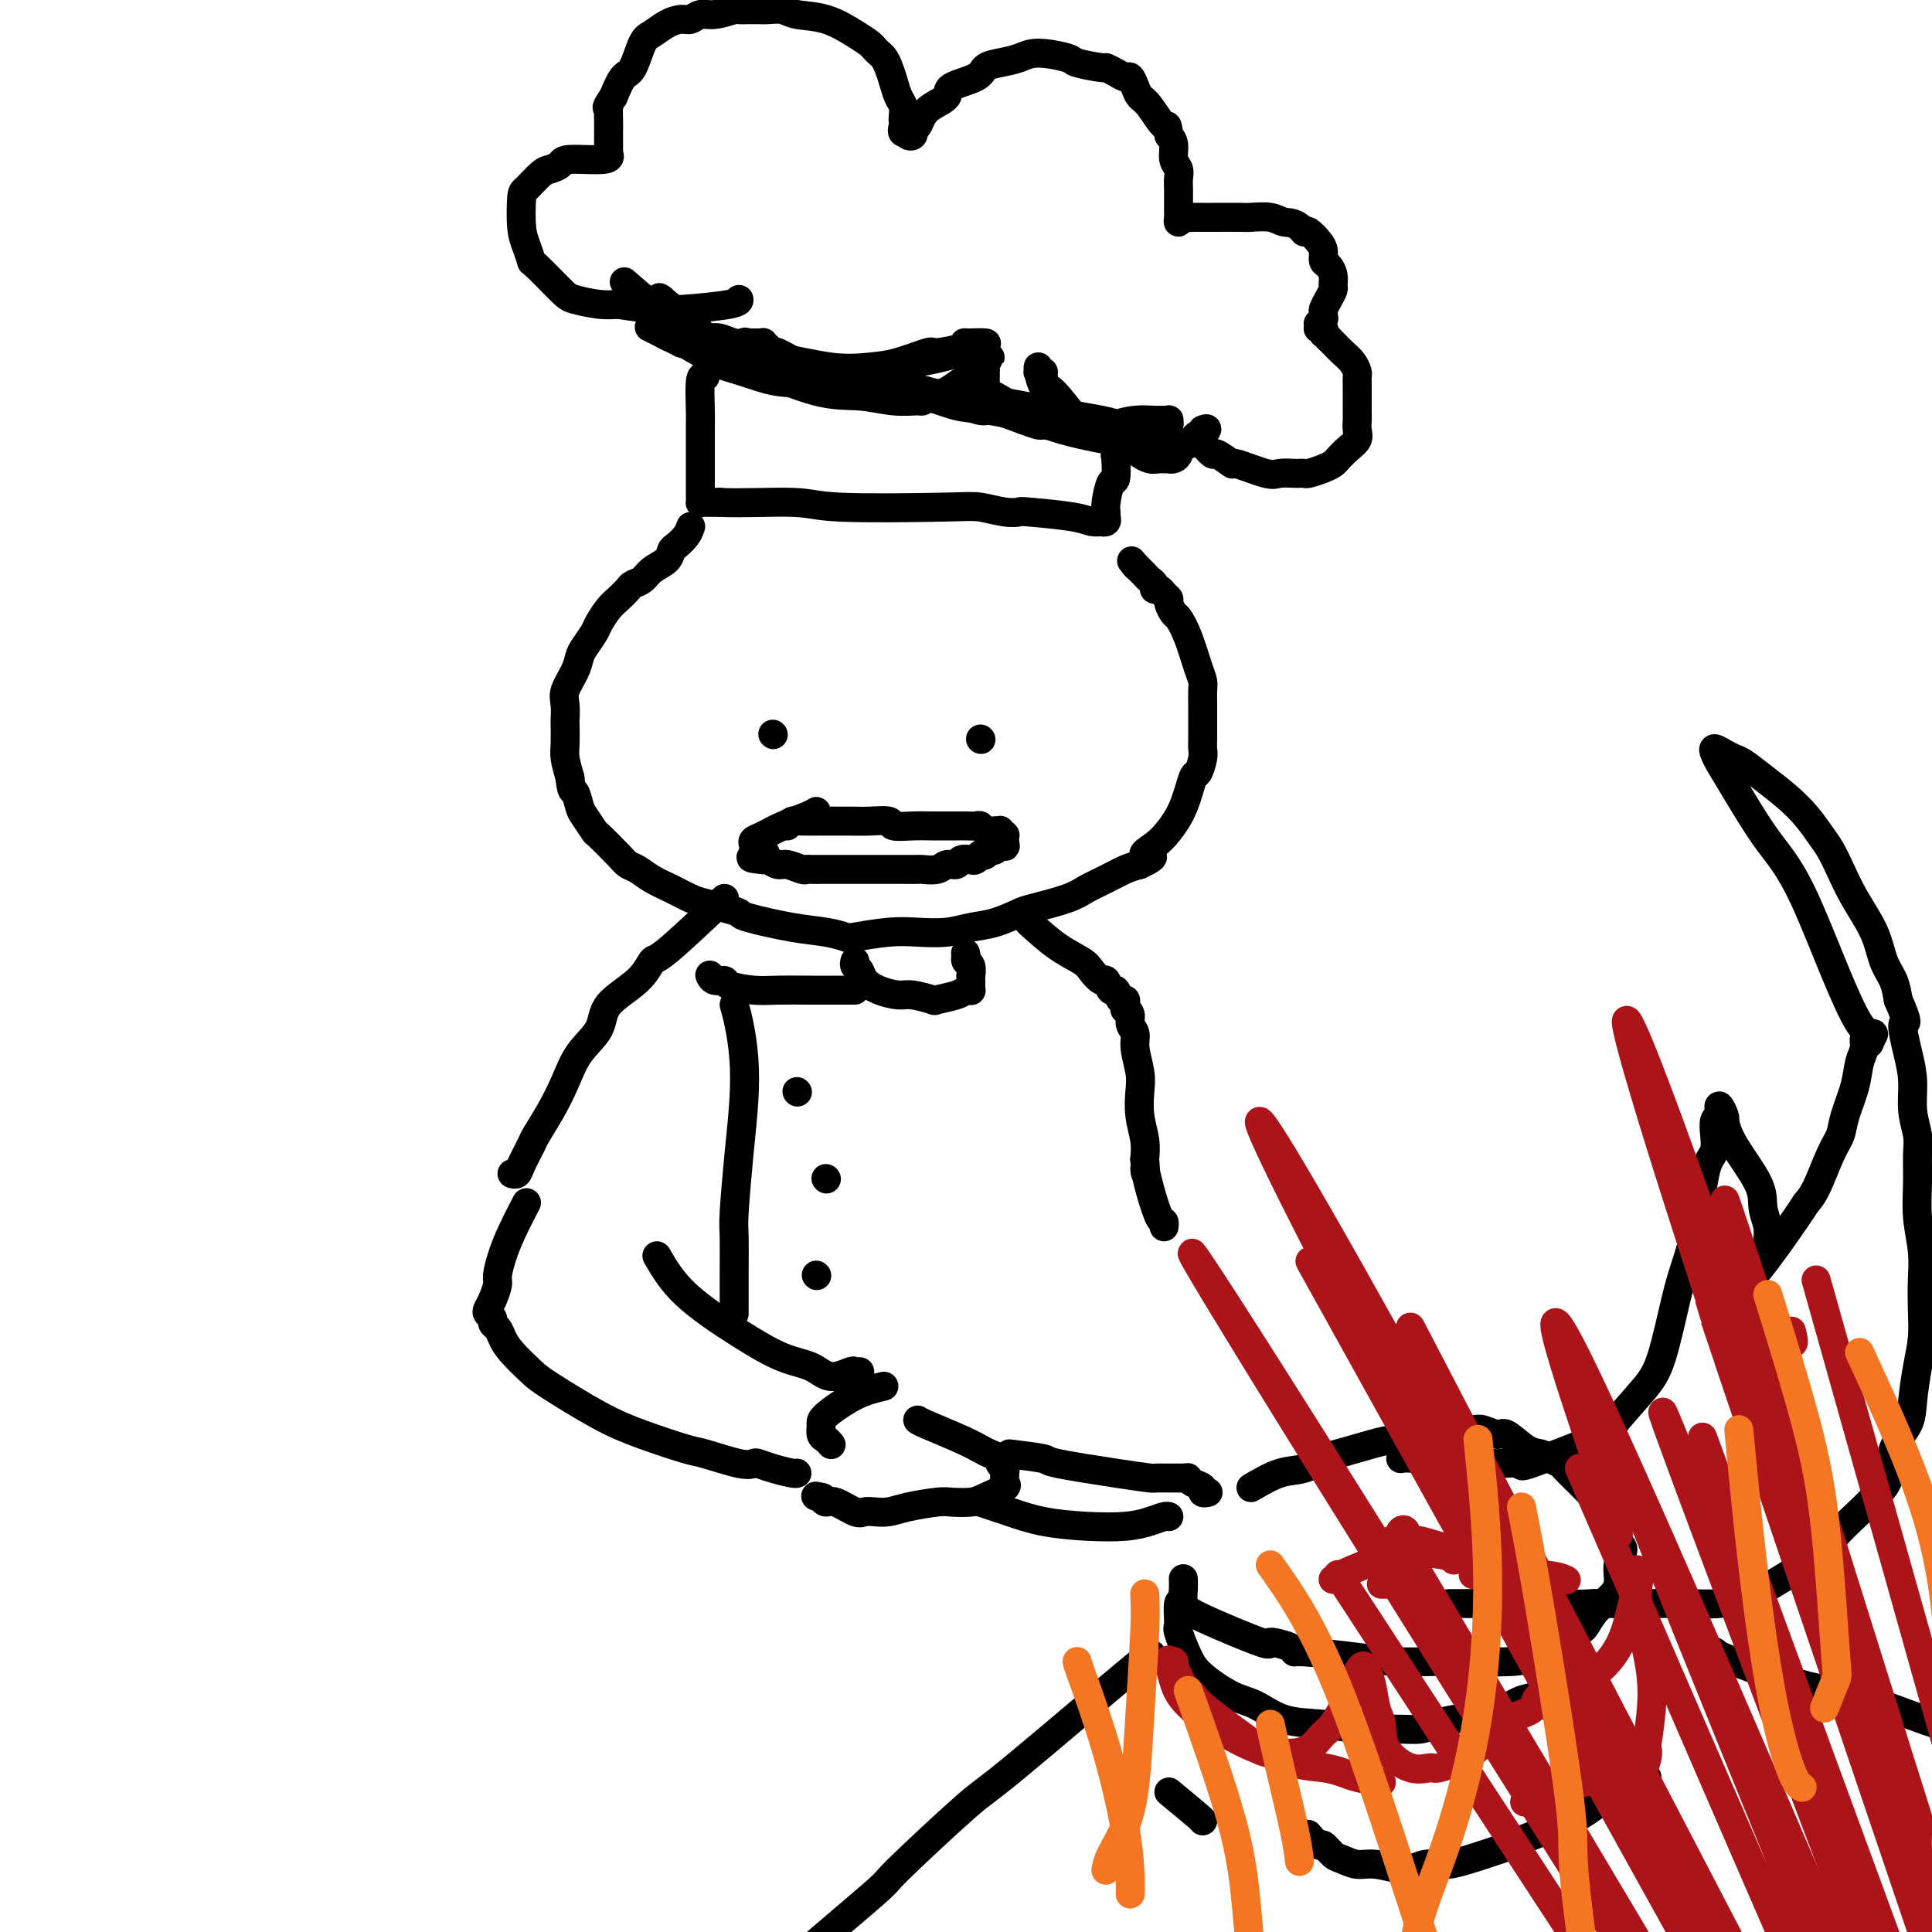 <svg viewBox='0 0 400 400' version='1.1' xmlns='http://www.w3.org/2000/svg' xmlns:xlink='http://www.w3.org/1999/xlink'><g fill='none' stroke='rgb(0,0,0)' stroke-width='6' stroke-linecap='round' stroke-linejoin='round'><path d='M-9,12c0.000,0.000 0.100,0.100 0.1,0.1'/><path d='M146,78c-0.423,-0.187 -0.845,-0.374 -1,1c-0.155,1.374 -0.041,4.309 0,6c0.041,1.691 0.011,2.139 0,3c-0.011,0.861 -0.003,2.136 0,3c0.003,0.864 0.001,1.317 0,2c-0.001,0.683 -0.000,1.597 0,2c0.000,0.403 0.000,0.294 0,1c-0.000,0.706 -0.000,2.227 0,3c0.000,0.773 0.000,0.800 0,1c-0.000,0.200 -0.000,0.574 0,1c0.000,0.426 0.000,0.902 0,1c-0.000,0.098 -0.000,-0.184 0,0c0.000,0.184 0.002,0.834 0,1c-0.002,0.166 -0.006,-0.152 0,0c0.006,0.152 0.022,0.773 0,1c-0.022,0.227 -0.083,0.061 0,0c0.083,-0.061 0.309,-0.017 1,0c0.691,0.017 1.845,0.009 3,0'/><path d='M149,104c3.721,0.250 11.023,-0.125 15,0c3.977,0.125 4.628,0.752 10,1c5.372,0.248 15.463,0.118 21,0c5.537,-0.118 6.519,-0.225 8,0c1.481,0.225 3.460,0.782 5,1c1.540,0.218 2.641,0.097 3,0c0.359,-0.097 -0.024,-0.170 2,0c2.024,0.170 6.455,0.582 9,1c2.545,0.418 3.204,0.840 4,1c0.796,0.160 1.730,0.057 2,0c0.270,-0.057 -0.124,-0.067 0,0c0.124,0.067 0.765,0.211 1,0c0.235,-0.211 0.062,-0.778 0,-1c-0.062,-0.222 -0.014,-0.099 0,0c0.014,0.099 -0.007,0.174 0,0c0.007,-0.174 0.041,-0.597 0,-1c-0.041,-0.403 -0.155,-0.785 0,-2c0.155,-1.215 0.581,-3.261 1,-4c0.419,-0.739 0.830,-0.169 1,-1c0.170,-0.831 0.098,-3.064 0,-4c-0.098,-0.936 -0.222,-0.577 0,-1c0.222,-0.423 0.792,-1.629 1,-2c0.208,-0.371 0.056,0.092 0,0c-0.056,-0.092 -0.016,-0.741 0,-1c0.016,-0.259 0.008,-0.130 0,0'/><path d='M232,91c0.463,-2.874 0.121,-1.558 0,-1c-0.121,0.558 -0.021,0.357 0,0c0.021,-0.357 -0.037,-0.872 0,-1c0.037,-0.128 0.170,0.131 0,0c-0.170,-0.131 -0.644,-0.651 -1,-1c-0.356,-0.349 -0.596,-0.526 -3,-1c-2.404,-0.474 -6.972,-1.245 -11,-2c-4.028,-0.755 -7.515,-1.493 -11,-2c-3.485,-0.507 -6.967,-0.783 -9,-1c-2.033,-0.217 -2.617,-0.376 -5,-1c-2.383,-0.624 -6.565,-1.712 -9,-2c-2.435,-0.288 -3.121,0.225 -5,0c-1.879,-0.225 -4.950,-1.189 -8,-2c-3.050,-0.811 -6.080,-1.470 -8,-2c-1.920,-0.530 -2.730,-0.932 -3,-1c-0.270,-0.068 -0.001,0.200 -1,0c-0.999,-0.200 -3.265,-0.866 -4,-1c-0.735,-0.134 0.061,0.263 -2,0c-2.061,-0.263 -6.981,-1.187 -10,-2c-3.019,-0.813 -4.139,-1.517 -5,-2c-0.861,-0.483 -1.463,-0.745 -2,-1c-0.537,-0.255 -1.011,-0.501 0,0c1.011,0.501 3.505,1.751 6,3'/><path d='M141,71c2.270,0.821 5.945,1.872 10,3c4.055,1.128 8.491,2.332 11,3c2.509,0.668 3.092,0.800 5,1c1.908,0.200 5.140,0.469 8,1c2.860,0.531 5.346,1.326 9,2c3.654,0.674 8.475,1.228 12,2c3.525,0.772 5.755,1.762 7,2c1.245,0.238 1.504,-0.276 3,0c1.496,0.276 4.229,1.342 6,2c1.771,0.658 2.580,0.908 3,1c0.420,0.092 0.452,0.024 1,0c0.548,-0.024 1.612,-0.006 2,0c0.388,0.006 0.101,-0.000 0,0c-0.101,0.000 -0.017,0.007 0,0c0.017,-0.007 -0.033,-0.028 0,0c0.033,0.028 0.149,0.105 0,0c-0.149,-0.105 -0.564,-0.392 -3,-1c-2.436,-0.608 -6.893,-1.539 -10,-2c-3.107,-0.461 -4.864,-0.454 -7,-1c-2.136,-0.546 -4.652,-1.647 -7,-2c-2.348,-0.353 -4.528,0.042 -6,0c-1.472,-0.042 -2.236,-0.521 -3,-1'/><path d='M182,81c-5.979,-1.249 -2.925,-0.871 -2,-1c0.925,-0.129 -0.277,-0.767 -1,-1c-0.723,-0.233 -0.967,-0.063 -1,0c-0.033,0.063 0.146,0.018 0,0c-0.146,-0.018 -0.616,-0.009 -1,0c-0.384,0.009 -0.680,0.016 -1,0c-0.320,-0.016 -0.663,-0.057 -1,0c-0.337,0.057 -0.668,0.213 -1,0c-0.332,-0.213 -0.666,-0.793 -1,-1c-0.334,-0.207 -0.668,-0.041 -1,0c-0.332,0.041 -0.662,-0.041 -1,0c-0.338,0.041 -0.683,0.207 -1,0c-0.317,-0.207 -0.606,-0.788 -1,-1c-0.394,-0.212 -0.894,-0.057 -1,0c-0.106,0.057 0.183,0.015 0,0c-0.183,-0.015 -0.838,-0.003 -1,0c-0.162,0.003 0.168,-0.003 0,0c-0.168,0.003 -0.834,0.016 -1,0c-0.166,-0.016 0.166,-0.060 0,0c-0.166,0.060 -0.831,0.223 -1,0c-0.169,-0.223 0.159,-0.833 0,-1c-0.159,-0.167 -0.806,0.110 -1,0c-0.194,-0.110 0.063,-0.607 0,-1c-0.063,-0.393 -0.447,-0.684 -1,-1c-0.553,-0.316 -1.277,-0.658 -2,-1'/><path d='M161,73c-3.410,-1.178 -1.436,-0.123 -1,0c0.436,0.123 -0.668,-0.685 -1,-1c-0.332,-0.315 0.107,-0.137 0,0c-0.107,0.137 -0.760,0.233 -1,0c-0.240,-0.233 -0.068,-0.794 0,-1c0.068,-0.206 0.033,-0.055 0,0c-0.033,0.055 -0.064,0.015 0,0c0.064,-0.015 0.224,-0.004 0,0c-0.224,0.004 -0.831,0.001 -1,0c-0.169,-0.001 0.099,-0.000 0,0c-0.099,0.000 -0.565,0.000 -1,0c-0.435,-0.000 -0.839,-0.000 -1,0c-0.161,0.000 -0.081,0.000 0,0'/><path d='M155,71c-1.074,-0.326 -0.760,-0.139 -1,0c-0.240,0.139 -1.034,0.232 -2,0c-0.966,-0.232 -2.103,-0.789 -3,-1c-0.897,-0.211 -1.555,-0.076 -2,0c-0.445,0.076 -0.676,0.094 -1,0c-0.324,-0.094 -0.741,-0.302 -2,-1c-1.259,-0.698 -3.358,-1.888 -5,-3c-1.642,-1.112 -2.825,-2.146 -4,-3c-1.175,-0.854 -2.342,-1.528 -3,-2c-0.658,-0.472 -0.805,-0.743 -1,-1c-0.195,-0.257 -0.436,-0.500 -1,-1c-0.564,-0.500 -1.452,-1.256 0,0c1.452,1.256 5.243,4.525 7,6c1.757,1.475 1.479,1.157 2,2c0.521,0.843 1.842,2.846 3,4c1.158,1.154 2.155,1.458 3,2c0.845,0.542 1.538,1.320 3,2c1.462,0.680 3.691,1.261 6,2c2.309,0.739 4.696,1.635 7,2c2.304,0.365 4.525,0.200 7,0c2.475,-0.200 5.205,-0.435 8,-1c2.795,-0.565 5.656,-1.462 8,-2c2.344,-0.538 4.172,-0.719 6,-1c1.828,-0.281 3.655,-0.663 5,-1c1.345,-0.337 2.208,-0.629 3,-1c0.792,-0.371 1.512,-0.820 2,-1c0.488,-0.180 0.744,-0.090 1,0'/><path d='M201,72c6.253,-1.298 1.887,-1.043 0,-1c-1.887,0.043 -1.294,-0.125 -1,0c0.294,0.125 0.290,0.545 -1,1c-1.290,0.455 -3.865,0.947 -5,1c-1.135,0.053 -0.829,-0.333 -2,0c-1.171,0.333 -3.819,1.384 -6,2c-2.181,0.616 -3.893,0.798 -6,1c-2.107,0.202 -4.607,0.425 -8,0c-3.393,-0.425 -7.680,-1.496 -11,-2c-3.320,-0.504 -5.673,-0.439 -8,-1c-2.327,-0.561 -4.628,-1.747 -7,-3c-2.372,-1.253 -4.817,-2.573 -6,-3c-1.183,-0.427 -1.105,0.041 -1,0c0.105,-0.041 0.239,-0.589 0,-1c-0.239,-0.411 -0.849,-0.685 -1,-1c-0.151,-0.315 0.157,-0.672 0,-1c-0.157,-0.328 -0.779,-0.628 -1,-1c-0.221,-0.372 -0.041,-0.817 0,-1c0.041,-0.183 -0.056,-0.103 0,0c0.056,0.103 0.263,0.229 0,0c-0.263,-0.229 -0.998,-0.814 0,0c0.998,0.814 3.730,3.027 6,5c2.270,1.973 4.077,3.707 6,5c1.923,1.293 3.961,2.147 6,3'/><path d='M155,75c2.918,2.233 1.213,1.316 3,2c1.787,0.684 7.066,2.969 11,4c3.934,1.031 6.523,0.809 9,1c2.477,0.191 4.840,0.795 7,1c2.160,0.205 4.116,0.010 5,0c0.884,-0.010 0.698,0.166 1,0c0.302,-0.166 1.094,-0.675 2,-1c0.906,-0.325 1.926,-0.468 3,-1c1.074,-0.532 2.201,-1.453 3,-2c0.799,-0.547 1.271,-0.720 2,-1c0.729,-0.280 1.717,-0.668 2,-1c0.283,-0.332 -0.138,-0.608 0,-1c0.138,-0.392 0.836,-0.901 1,-1c0.164,-0.099 -0.205,0.212 0,0c0.205,-0.212 0.983,-0.947 1,-1c0.017,-0.053 -0.728,0.577 -1,1c-0.272,0.423 -0.073,0.638 0,1c0.073,0.362 0.020,0.870 0,1c-0.020,0.130 -0.005,-0.120 0,0c0.005,0.120 0.001,0.609 0,1c-0.001,0.391 -0.000,0.683 0,1c0.000,0.317 0.000,0.658 0,1'/><path d='M204,80c0.068,1.240 0.736,1.341 2,2c1.264,0.659 3.122,1.875 5,3c1.878,1.125 3.775,2.158 6,3c2.225,0.842 4.779,1.494 7,2c2.221,0.506 4.111,0.868 5,1c0.889,0.132 0.777,0.036 2,0c1.223,-0.036 3.781,-0.012 5,0c1.219,0.012 1.100,0.013 1,0c-0.100,-0.013 -0.181,-0.041 0,0c0.181,0.041 0.623,0.151 1,0c0.377,-0.151 0.688,-0.563 1,-1c0.312,-0.437 0.623,-0.901 1,-1c0.377,-0.099 0.819,0.166 1,0c0.181,-0.166 0.102,-0.762 0,-1c-0.102,-0.238 -0.226,-0.116 0,0c0.226,0.116 0.802,0.228 1,0c0.198,-0.228 0.017,-0.794 0,-1c-0.017,-0.206 0.128,-0.053 0,0c-0.128,0.053 -0.531,0.004 -1,0c-0.469,-0.004 -1.004,0.037 -2,0c-0.996,-0.037 -2.452,-0.154 -4,0c-1.548,0.154 -3.188,0.577 -4,1c-0.812,0.423 -0.798,0.845 -1,1c-0.202,0.155 -0.621,0.041 -1,0c-0.379,-0.041 -0.717,-0.011 -1,0c-0.283,0.011 -0.509,0.003 -1,0c-0.491,-0.003 -1.245,-0.002 -2,0'/><path d='M225,89c-2.853,-0.225 -1.984,-1.286 -2,-2c-0.016,-0.714 -0.917,-1.081 -2,-2c-1.083,-0.919 -2.346,-2.390 -3,-3c-0.654,-0.610 -0.697,-0.359 -1,-1c-0.303,-0.641 -0.866,-2.176 -1,-3c-0.134,-0.824 0.159,-0.938 0,-1c-0.159,-0.062 -0.772,-0.071 -1,0c-0.228,0.071 -0.072,0.224 0,0c0.072,-0.224 0.060,-0.824 0,-1c-0.060,-0.176 -0.169,0.073 0,1c0.169,0.927 0.616,2.532 1,3c0.384,0.468 0.704,-0.201 2,1c1.296,1.201 3.569,4.273 5,6c1.431,1.727 2.021,2.109 4,3c1.979,0.891 5.347,2.291 7,3c1.653,0.709 1.591,0.726 2,1c0.409,0.274 1.289,0.806 2,1c0.711,0.194 1.252,0.049 2,0c0.748,-0.049 1.701,-0.002 2,0c0.299,0.002 -0.057,-0.041 0,0c0.057,0.041 0.526,0.166 1,0c0.474,-0.166 0.953,-0.623 1,-1c0.047,-0.377 -0.337,-0.674 0,-1c0.337,-0.326 1.397,-0.679 2,-1c0.603,-0.321 0.750,-0.608 1,-1c0.250,-0.392 0.603,-0.889 1,-1c0.397,-0.111 0.838,0.162 1,0c0.162,-0.162 0.046,-0.761 0,-1c-0.046,-0.239 -0.023,-0.120 0,0'/><path d='M249,89c1.704,-0.744 0.464,0.397 0,1c-0.464,0.603 -0.152,0.667 0,1c0.152,0.333 0.143,0.934 0,1c-0.143,0.066 -0.422,-0.405 0,0c0.422,0.405 1.545,1.685 2,2c0.455,0.315 0.242,-0.336 1,0c0.758,0.336 2.487,1.659 3,2c0.513,0.341 -0.189,-0.301 1,0c1.189,0.301 4.269,1.545 6,2c1.731,0.455 2.111,0.123 3,0c0.889,-0.123 2.286,-0.036 3,0c0.714,0.036 0.744,0.020 1,0c0.256,-0.020 0.736,-0.046 1,0c0.264,0.046 0.311,0.164 1,0c0.689,-0.164 2.020,-0.610 3,-1c0.980,-0.390 1.607,-0.723 2,-1c0.393,-0.277 0.550,-0.497 1,-1c0.450,-0.503 1.192,-1.290 2,-2c0.808,-0.710 1.680,-1.344 2,-2c0.320,-0.656 0.086,-1.334 0,-2c-0.086,-0.666 -0.023,-1.320 0,-2c0.023,-0.680 0.007,-1.386 0,-2c-0.007,-0.614 -0.004,-1.137 0,-2c0.004,-0.863 0.009,-2.065 0,-3c-0.009,-0.935 -0.034,-1.602 0,-2c0.034,-0.398 0.125,-0.527 0,-1c-0.125,-0.473 -0.467,-1.292 -1,-2c-0.533,-0.708 -1.259,-1.306 -2,-2c-0.741,-0.694 -1.497,-1.484 -2,-2c-0.503,-0.516 -0.751,-0.758 -1,-1'/><path d='M275,70c-1.156,-1.305 -1.046,-1.068 -1,-1c0.046,0.068 0.026,-0.035 0,0c-0.026,0.035 -0.060,0.207 0,0c0.060,-0.207 0.212,-0.791 0,-1c-0.212,-0.209 -0.790,-0.041 -1,0c-0.210,0.041 -0.052,-0.046 0,0c0.052,0.046 -0.000,0.223 0,0c0.000,-0.223 0.053,-0.848 0,-1c-0.053,-0.152 -0.211,0.167 0,0c0.211,-0.167 0.791,-0.821 1,-1c0.209,-0.179 0.046,0.117 0,0c-0.046,-0.117 0.026,-0.646 0,-1c-0.026,-0.354 -0.150,-0.531 0,-1c0.150,-0.469 0.573,-1.229 1,-2c0.427,-0.771 0.857,-1.554 1,-2c0.143,-0.446 0.000,-0.556 0,-1c-0.000,-0.444 0.141,-1.221 0,-2c-0.141,-0.779 -0.566,-1.561 -1,-2c-0.434,-0.439 -0.876,-0.535 -1,-1c-0.124,-0.465 0.070,-1.300 0,-2c-0.070,-0.700 -0.403,-1.265 -1,-2c-0.597,-0.735 -1.456,-1.638 -2,-2c-0.544,-0.362 -0.772,-0.181 -1,0'/><path d='M270,48c-1.715,-2.094 -3.002,-1.829 -4,-2c-0.998,-0.171 -1.705,-0.778 -3,-1c-1.295,-0.222 -3.177,-0.060 -4,0c-0.823,0.060 -0.588,0.016 -2,0c-1.412,-0.016 -4.472,-0.006 -6,0c-1.528,0.006 -1.523,0.006 -2,0c-0.477,-0.006 -1.434,-0.018 -2,0c-0.566,0.018 -0.740,0.068 -1,0c-0.260,-0.068 -0.606,-0.252 -1,0c-0.394,0.252 -0.838,0.940 -1,1c-0.162,0.060 -0.043,-0.510 0,-1c0.043,-0.490 0.012,-0.901 0,-1c-0.012,-0.099 -0.003,0.115 0,0c0.003,-0.115 0.001,-0.559 0,-1c-0.001,-0.441 -0.001,-0.881 0,-1c0.001,-0.119 0.001,0.081 0,0c-0.001,-0.081 -0.004,-0.443 0,-1c0.004,-0.557 0.016,-1.308 0,-2c-0.016,-0.692 -0.060,-1.326 0,-2c0.060,-0.674 0.222,-1.387 0,-2c-0.222,-0.613 -0.829,-1.127 -1,-2c-0.171,-0.873 0.094,-2.107 0,-3c-0.094,-0.893 -0.547,-1.447 -1,-2'/><path d='M242,28c-0.383,-3.021 -0.340,-1.574 -1,-2c-0.660,-0.426 -2.021,-2.726 -3,-4c-0.979,-1.274 -1.574,-1.521 -2,-2c-0.426,-0.479 -0.682,-1.190 -1,-2c-0.318,-0.810 -0.697,-1.719 -1,-2c-0.303,-0.281 -0.530,0.065 -1,0c-0.470,-0.065 -1.182,-0.542 -2,-1c-0.818,-0.458 -1.741,-0.898 -2,-1c-0.259,-0.102 0.147,0.133 -1,0c-1.147,-0.133 -3.847,-0.635 -5,-1c-1.153,-0.365 -0.761,-0.593 -2,-1c-1.239,-0.407 -4.110,-0.993 -6,-1c-1.890,-0.007 -2.798,0.564 -4,1c-1.202,0.436 -2.698,0.736 -4,1c-1.302,0.264 -2.411,0.494 -3,1c-0.589,0.506 -0.658,1.290 -2,2c-1.342,0.710 -3.956,1.345 -5,2c-1.044,0.655 -0.518,1.328 -1,2c-0.482,0.672 -1.972,1.342 -3,2c-1.028,0.658 -1.595,1.304 -2,2c-0.405,0.696 -0.648,1.441 -1,2c-0.352,0.559 -0.813,0.932 -1,1c-0.187,0.068 -0.102,-0.167 0,0c0.102,0.167 0.220,0.737 0,1c-0.220,0.263 -0.777,0.218 -1,0c-0.223,-0.218 -0.111,-0.609 0,-1'/><path d='M188,27c-1.620,1.217 -1.169,-0.239 -1,-1c0.169,-0.761 0.056,-0.825 0,-1c-0.056,-0.175 -0.057,-0.459 0,-1c0.057,-0.541 0.170,-1.339 0,-2c-0.170,-0.661 -0.623,-1.185 -1,-2c-0.377,-0.815 -0.679,-1.920 -1,-3c-0.321,-1.080 -0.662,-2.134 -1,-3c-0.338,-0.866 -0.672,-1.543 -1,-2c-0.328,-0.457 -0.651,-0.693 -1,-1c-0.349,-0.307 -0.723,-0.684 -1,-1c-0.277,-0.316 -0.457,-0.572 -1,-1c-0.543,-0.428 -1.447,-1.029 -3,-2c-1.553,-0.971 -3.754,-2.313 -6,-3c-2.246,-0.687 -4.539,-0.720 -6,-1c-1.461,-0.280 -2.092,-0.807 -3,-1c-0.908,-0.193 -2.093,-0.051 -3,0c-0.907,0.051 -1.536,0.013 -2,0c-0.464,-0.013 -0.764,0.001 -1,0c-0.236,-0.001 -0.409,-0.015 -1,0c-0.591,0.015 -1.600,0.061 -2,0c-0.400,-0.061 -0.189,-0.227 -1,0c-0.811,0.227 -2.643,0.847 -4,1c-1.357,0.153 -2.240,-0.163 -3,0c-0.760,0.163 -1.397,0.803 -2,1c-0.603,0.197 -1.173,-0.049 -2,0c-0.827,0.049 -1.912,0.392 -3,1c-1.088,0.608 -2.178,1.481 -3,2c-0.822,0.519 -1.375,0.686 -2,2c-0.625,1.314 -1.322,3.777 -2,5c-0.678,1.223 -1.337,1.207 -2,2c-0.663,0.793 -1.332,2.397 -2,4'/><path d='M127,20c-1.928,2.816 -1.249,2.356 -1,2c0.249,-0.356 0.067,-0.608 0,0c-0.067,0.608 -0.018,2.075 0,3c0.018,0.925 0.005,1.308 0,2c-0.005,0.692 -0.001,1.692 0,2c0.001,0.308 -0.000,-0.076 0,0c0.000,0.076 0.003,0.613 0,1c-0.003,0.387 -0.012,0.625 0,1c0.012,0.375 0.043,0.888 0,1c-0.043,0.112 -0.161,-0.177 0,0c0.161,0.177 0.603,0.819 -1,1c-1.603,0.181 -5.249,-0.098 -7,0c-1.751,0.098 -1.607,0.575 -2,1c-0.393,0.425 -1.321,0.799 -2,1c-0.679,0.201 -1.107,0.230 -2,1c-0.893,0.770 -2.249,2.281 -3,3c-0.751,0.719 -0.895,0.647 -1,2c-0.105,1.353 -0.169,4.131 0,6c0.169,1.869 0.570,2.829 1,4c0.430,1.171 0.887,2.552 1,3c0.113,0.448 -0.119,-0.037 1,1c1.119,1.037 3.589,3.598 5,5c1.411,1.402 1.765,1.647 3,2c1.235,0.353 3.353,0.815 5,1c1.647,0.185 2.824,0.092 4,0'/><path d='M128,63c3.729,0.679 7.052,0.875 9,1c1.948,0.125 2.522,0.178 5,0c2.478,-0.178 6.859,-0.586 9,-1c2.141,-0.414 2.040,-0.832 2,-1c-0.040,-0.168 -0.020,-0.084 0,0'/><path d='M143,109c-0.224,0.636 -0.448,1.272 -1,2c-0.552,0.728 -1.432,1.547 -2,2c-0.568,0.453 -0.825,0.541 -1,1c-0.175,0.459 -0.270,1.288 -1,2c-0.730,0.712 -2.097,1.307 -3,2c-0.903,0.693 -1.344,1.483 -2,2c-0.656,0.517 -1.528,0.761 -2,1c-0.472,0.239 -0.545,0.471 -1,1c-0.455,0.529 -1.291,1.353 -2,2c-0.709,0.647 -1.289,1.117 -2,2c-0.711,0.883 -1.551,2.178 -2,3c-0.449,0.822 -0.506,1.172 -1,2c-0.494,0.828 -1.425,2.135 -2,3c-0.575,0.865 -0.795,1.287 -1,2c-0.205,0.713 -0.395,1.718 -1,3c-0.605,1.282 -1.626,2.840 -2,4c-0.374,1.160 -0.101,1.923 0,3c0.101,1.077 0.030,2.468 0,3c-0.030,0.532 -0.018,0.204 0,1c0.018,0.796 0.043,2.714 0,4c-0.043,1.286 -0.155,1.939 0,3c0.155,1.061 0.578,2.531 1,4'/><path d='M118,161c0.328,3.302 0.648,2.555 1,3c0.352,0.445 0.735,2.080 1,3c0.265,0.920 0.413,1.125 1,2c0.587,0.875 1.613,2.419 2,3c0.387,0.581 0.136,0.200 1,1c0.864,0.800 2.842,2.780 4,4c1.158,1.220 1.496,1.678 2,2c0.504,0.322 1.173,0.506 2,1c0.827,0.494 1.813,1.298 3,2c1.187,0.702 2.574,1.302 4,2c1.426,0.698 2.890,1.496 4,2c1.110,0.504 1.866,0.716 3,1c1.134,0.284 2.644,0.639 4,1c1.356,0.361 2.556,0.727 3,1c0.444,0.273 0.131,0.452 2,1c1.869,0.548 5.920,1.464 9,2c3.080,0.536 5.189,0.693 7,1c1.811,0.307 3.323,0.762 4,1c0.677,0.238 0.518,0.257 2,0c1.482,-0.257 4.604,-0.789 7,-1c2.396,-0.211 4.067,-0.102 6,0c1.933,0.102 4.127,0.197 6,0c1.873,-0.197 3.425,-0.686 5,-1c1.575,-0.314 3.173,-0.454 5,-1c1.827,-0.546 3.885,-1.497 5,-2c1.115,-0.503 1.288,-0.558 3,-1c1.712,-0.442 4.961,-1.270 7,-2c2.039,-0.730 2.866,-1.361 4,-2c1.134,-0.639 2.575,-1.288 4,-2c1.425,-0.712 2.836,-1.489 4,-2c1.164,-0.511 2.082,-0.755 3,-1'/><path d='M236,179c4.784,-2.222 1.744,-1.777 1,-2c-0.744,-0.223 0.809,-1.115 2,-2c1.191,-0.885 2.022,-1.763 3,-3c0.978,-1.237 2.104,-2.831 3,-5c0.896,-2.169 1.560,-4.912 2,-6c0.440,-1.088 0.654,-0.522 1,-1c0.346,-0.478 0.825,-2.001 1,-3c0.175,-0.999 0.047,-1.474 0,-2c-0.047,-0.526 -0.013,-1.103 0,-2c0.013,-0.897 0.004,-2.113 0,-3c-0.004,-0.887 -0.003,-1.445 0,-2c0.003,-0.555 0.009,-1.106 0,-2c-0.009,-0.894 -0.034,-2.131 0,-3c0.034,-0.869 0.126,-1.369 0,-2c-0.126,-0.631 -0.468,-1.391 -1,-3c-0.532,-1.609 -1.252,-4.066 -2,-6c-0.748,-1.934 -1.524,-3.344 -2,-4c-0.476,-0.656 -0.652,-0.558 -1,-1c-0.348,-0.442 -0.868,-1.424 -1,-2c-0.132,-0.576 0.123,-0.746 0,-1c-0.123,-0.254 -0.624,-0.593 -1,-1c-0.376,-0.407 -0.627,-0.884 -1,-1c-0.373,-0.116 -0.870,0.127 -1,0c-0.130,-0.127 0.106,-0.626 0,-1c-0.106,-0.374 -0.553,-0.625 -1,-1c-0.447,-0.375 -0.893,-0.874 -1,-1c-0.107,-0.126 0.125,0.120 0,0c-0.125,-0.120 -0.607,-0.606 -1,-1c-0.393,-0.394 -0.696,-0.697 -1,-1'/><path d='M235,117c-1.400,-1.711 -0.400,-0.489 0,0c0.400,0.489 0.200,0.244 0,0'/><path d='M160,152c0.000,0.000 0.100,0.100 0.1,0.1'/><path d='M203,153c0.000,0.000 0.100,0.100 0.1,0.1'/><path d='M163,171c0.319,-0.423 0.637,-0.845 1,-1c0.363,-0.155 0.770,-0.041 2,0c1.230,0.041 3.283,0.010 4,0c0.717,-0.010 0.098,0.001 1,0c0.902,-0.001 3.325,-0.014 5,0c1.675,0.014 2.601,0.056 4,0c1.399,-0.056 3.271,-0.211 4,0c0.729,0.211 0.317,0.789 1,1c0.683,0.211 2.462,0.057 4,0c1.538,-0.057 2.836,-0.015 4,0c1.164,0.015 2.196,0.003 3,0c0.804,-0.003 1.380,0.003 2,0c0.620,-0.003 1.283,-0.015 2,0c0.717,0.015 1.488,0.057 2,0c0.512,-0.057 0.764,-0.212 1,0c0.236,0.212 0.454,0.793 1,1c0.546,0.207 1.418,0.042 2,0c0.582,-0.042 0.874,0.040 1,0c0.126,-0.040 0.086,-0.203 0,0c-0.086,0.203 -0.219,0.772 0,1c0.219,0.228 0.791,0.116 1,0c0.209,-0.116 0.056,-0.237 0,0c-0.056,0.237 -0.015,0.833 0,1c0.015,0.167 0.004,-0.095 0,0c-0.004,0.095 -0.002,0.548 0,1'/><path d='M208,175c0.595,0.554 -0.419,-0.062 -1,0c-0.581,0.062 -0.729,0.800 -1,1c-0.271,0.200 -0.664,-0.139 -1,0c-0.336,0.139 -0.614,0.755 -1,1c-0.386,0.245 -0.881,0.117 -1,0c-0.119,-0.117 0.138,-0.223 0,0c-0.138,0.223 -0.670,0.777 -1,1c-0.330,0.223 -0.457,0.116 -1,0c-0.543,-0.116 -1.501,-0.241 -2,0c-0.499,0.241 -0.537,0.849 -1,1c-0.463,0.151 -1.351,-0.156 -2,0c-0.649,0.156 -1.061,0.774 -2,1c-0.939,0.226 -2.406,0.061 -3,0c-0.594,-0.061 -0.314,-0.016 -1,0c-0.686,0.016 -2.337,0.004 -3,0c-0.663,-0.004 -0.337,-0.001 -1,0c-0.663,0.001 -2.315,0.000 -3,0c-0.685,-0.000 -0.403,-0.000 -1,0c-0.597,0.000 -2.074,0.000 -3,0c-0.926,-0.000 -1.301,-0.000 -2,0c-0.699,0.000 -1.721,0.000 -2,0c-0.279,-0.000 0.185,-0.000 0,0c-0.185,0.000 -1.017,0.001 -2,0c-0.983,-0.001 -2.115,-0.004 -3,0c-0.885,0.004 -1.521,0.016 -2,0c-0.479,-0.016 -0.800,-0.061 -1,0c-0.200,0.061 -0.277,0.226 -1,0c-0.723,-0.226 -2.091,-0.844 -3,-1c-0.909,-0.156 -1.360,0.150 -2,0c-0.640,-0.150 -1.469,-0.757 -2,-1c-0.531,-0.243 -0.766,-0.121 -1,0'/><path d='M158,178c-5.061,-0.476 -1.212,-0.666 0,-1c1.212,-0.334 -0.212,-0.811 -1,-1c-0.788,-0.189 -0.938,-0.091 -1,0c-0.062,0.091 -0.034,0.176 0,0c0.034,-0.176 0.075,-0.614 0,-1c-0.075,-0.386 -0.265,-0.720 0,-1c0.265,-0.280 0.985,-0.506 2,-1c1.015,-0.494 2.324,-1.256 4,-2c1.676,-0.744 3.721,-1.470 5,-2c1.279,-0.530 1.794,-0.866 2,-1c0.206,-0.134 0.103,-0.067 0,0'/><path d='M150,186c-4.777,4.512 -9.553,9.024 -12,11c-2.447,1.976 -2.563,1.415 -3,2c-0.437,0.585 -1.194,2.314 -3,4c-1.806,1.686 -4.660,3.327 -6,5c-1.340,1.673 -1.165,3.376 -2,5c-0.835,1.624 -2.681,3.167 -4,5c-1.319,1.833 -2.112,3.954 -3,6c-0.888,2.046 -1.873,4.016 -3,6c-1.127,1.984 -2.397,3.982 -3,5c-0.603,1.018 -0.540,1.057 -1,2c-0.460,0.943 -1.443,2.789 -2,4c-0.557,1.211 -0.688,1.788 -1,2c-0.312,0.212 -0.803,0.061 -1,0c-0.197,-0.061 -0.098,-0.030 0,0'/><path d='M177,199c-0.100,0.356 -0.199,0.712 0,1c0.199,0.288 0.698,0.507 1,1c0.302,0.493 0.408,1.260 1,2c0.592,0.740 1.672,1.453 3,2c1.328,0.547 2.905,0.928 4,1c1.095,0.072 1.708,-0.167 3,0c1.292,0.167 3.264,0.738 4,1c0.736,0.262 0.236,0.215 1,0c0.764,-0.215 2.793,-0.596 4,-1c1.207,-0.404 1.591,-0.829 2,-1c0.409,-0.171 0.842,-0.089 1,0c0.158,0.089 0.042,0.183 0,0c-0.042,-0.183 -0.010,-0.644 0,-1c0.010,-0.356 -0.001,-0.606 0,-1c0.001,-0.394 0.014,-0.932 0,-1c-0.014,-0.068 -0.056,0.335 0,0c0.056,-0.335 0.211,-1.410 0,-2c-0.211,-0.590 -0.788,-0.697 -1,-1c-0.212,-0.303 -0.061,-0.801 0,-1c0.061,-0.199 0.030,-0.100 0,0'/><path d='M200,198c-0.167,-1.167 -0.083,-0.583 0,0'/><path d='M177,205c-3.123,0.006 -6.247,0.012 -9,0c-2.753,-0.012 -5.137,-0.041 -7,0c-1.863,0.041 -3.207,0.151 -5,0c-1.793,-0.151 -4.036,-0.563 -5,-1c-0.964,-0.438 -0.650,-0.901 -1,-1c-0.350,-0.099 -1.363,0.166 -2,0c-0.637,-0.166 -0.896,-0.762 -1,-1c-0.104,-0.238 -0.052,-0.119 0,0'/><path d='M152,208c0.315,1.106 0.631,2.211 1,4c0.369,1.789 0.793,4.260 1,7c0.207,2.740 0.199,5.747 0,9c-0.199,3.253 -0.589,6.752 -1,11c-0.411,4.248 -0.842,9.246 -1,12c-0.158,2.754 -0.042,3.262 0,5c0.042,1.738 0.011,4.704 0,7c-0.011,2.296 -0.003,3.922 0,5c0.003,1.078 0.001,1.609 0,2c-0.001,0.391 -0.000,0.644 0,1c0.000,0.356 0.000,0.816 0,1c-0.000,0.184 -0.000,0.092 0,0'/><path d='M165,226c0.000,0.000 0.100,0.100 0.1,0.1'/><path d='M171,244c0.000,0.000 0.100,0.100 0.1,0.1'/><path d='M169,264c0.000,0.000 0.100,0.100 0.1,0.1'/><path d='M213,191c2.016,1.817 4.032,3.633 6,5c1.968,1.367 3.889,2.283 5,3c1.111,0.717 1.411,1.234 2,2c0.589,0.766 1.467,1.782 2,2c0.533,0.218 0.721,-0.363 1,0c0.279,0.363 0.649,1.670 1,2c0.351,0.330 0.682,-0.318 1,0c0.318,0.318 0.621,1.601 1,2c0.379,0.399 0.834,-0.085 1,0c0.166,0.085 0.043,0.740 0,1c-0.043,0.260 -0.008,0.124 0,0c0.008,-0.124 -0.013,-0.238 0,0c0.013,0.238 0.060,0.826 0,1c-0.060,0.174 -0.227,-0.065 0,0c0.227,0.065 0.849,0.436 1,1c0.151,0.564 -0.170,1.321 0,2c0.170,0.679 0.829,1.279 1,2c0.171,0.721 -0.147,1.564 0,3c0.147,1.436 0.758,3.465 1,5c0.242,1.535 0.117,2.576 0,4c-0.117,1.424 -0.224,3.229 0,5c0.224,1.771 0.778,3.506 1,5c0.222,1.494 0.111,2.747 0,4'/><path d='M237,240c0.432,4.946 0.011,2.310 0,2c-0.011,-0.310 0.389,1.707 1,4c0.611,2.293 1.432,4.862 2,6c0.568,1.138 0.884,0.845 1,1c0.116,0.155 0.033,0.759 0,1c-0.033,0.241 -0.017,0.121 0,0'/><path d='M136,260c1.521,2.616 3.042,5.231 6,8c2.958,2.769 7.353,5.691 11,8c3.647,2.309 6.545,4.006 9,5c2.455,0.994 4.465,1.286 6,2c1.535,0.714 2.594,1.852 4,2c1.406,0.148 3.160,-0.692 4,-1c0.840,-0.308 0.764,-0.083 1,0c0.236,0.083 0.782,0.024 1,0c0.218,-0.024 0.109,-0.012 0,0'/><path d='M109,249c-1.073,2.080 -2.147,4.161 -3,6c-0.853,1.839 -1.486,3.438 -2,5c-0.514,1.562 -0.909,3.087 -1,4c-0.091,0.913 0.123,1.214 0,2c-0.123,0.786 -0.584,2.056 -1,3c-0.416,0.944 -0.788,1.562 -1,2c-0.212,0.438 -0.264,0.697 0,1c0.264,0.303 0.845,0.649 1,1c0.155,0.351 -0.117,0.706 0,1c0.117,0.294 0.623,0.526 1,1c0.377,0.474 0.626,1.190 1,2c0.374,0.810 0.875,1.714 2,3c1.125,1.286 2.876,2.954 4,4c1.124,1.046 1.623,1.469 4,3c2.377,1.531 6.632,4.169 10,6c3.368,1.831 5.848,2.855 9,4c3.152,1.145 6.976,2.411 9,3c2.024,0.589 2.249,0.500 4,1c1.751,0.500 5.030,1.588 7,2c1.970,0.412 2.633,0.149 3,0c0.367,-0.149 0.438,-0.184 1,0c0.562,0.184 1.615,0.585 3,1c1.385,0.415 3.104,0.842 4,1c0.896,0.158 0.970,0.045 1,0c0.030,-0.045 0.015,-0.023 0,0'/><path d='M183,287c-1.885,0.438 -3.770,0.877 -6,2c-2.230,1.123 -4.804,2.932 -6,4c-1.196,1.068 -1.014,1.397 -1,2c0.014,0.603 -0.141,1.481 0,2c0.141,0.519 0.576,0.678 1,1c0.424,0.322 0.835,0.806 1,1c0.165,0.194 0.082,0.097 0,0'/><path d='M190,294c0.162,0.137 0.324,0.274 2,1c1.676,0.726 4.865,2.040 7,3c2.135,0.960 3.217,1.567 4,2c0.783,0.433 1.267,0.693 2,1c0.733,0.307 1.713,0.659 2,1c0.287,0.341 -0.120,0.669 0,1c0.120,0.331 0.768,0.665 1,1c0.232,0.335 0.049,0.671 0,1c-0.049,0.329 0.035,0.652 0,1c-0.035,0.348 -0.191,0.720 0,1c0.191,0.280 0.728,0.467 0,1c-0.728,0.533 -2.722,1.414 -4,2c-1.278,0.586 -1.840,0.879 -3,1c-1.160,0.121 -2.919,0.071 -4,0c-1.081,-0.071 -1.483,-0.163 -3,0c-1.517,0.163 -4.148,0.582 -6,1c-1.852,0.418 -2.926,0.836 -4,1c-1.074,0.164 -2.147,0.073 -3,0c-0.853,-0.073 -1.485,-0.127 -2,0c-0.515,0.127 -0.911,0.436 -2,0c-1.089,-0.436 -2.870,-1.617 -4,-2c-1.130,-0.383 -1.609,0.034 -2,0c-0.391,-0.034 -0.696,-0.517 -1,-1'/><path d='M170,310c-2.178,-0.467 -0.622,-0.133 0,0c0.622,0.133 0.311,0.067 0,0'/><path d='M209,301c2.928,0.362 5.855,0.724 7,1c1.145,0.276 0.507,0.467 3,1c2.493,0.533 8.118,1.410 12,2c3.882,0.590 6.023,0.893 7,1c0.977,0.107 0.791,0.017 2,0c1.209,-0.017 3.811,0.038 5,0c1.189,-0.038 0.963,-0.168 1,0c0.037,0.168 0.336,0.633 1,1c0.664,0.367 1.693,0.634 2,1c0.307,0.366 -0.110,0.829 0,1c0.110,0.171 0.746,0.049 1,0c0.254,-0.049 0.127,-0.024 0,0'/><path d='M203,311c1.961,0.648 3.921,1.295 6,2c2.079,0.705 4.276,1.467 7,2c2.724,0.533 5.973,0.836 9,1c3.027,0.164 5.830,0.187 8,0c2.170,-0.187 3.705,-0.586 5,-1c1.295,-0.414 2.349,-0.842 3,-1c0.651,-0.158 0.900,-0.045 1,0c0.100,0.045 0.050,0.023 0,0'/><path d='M259,308c2.080,-1.211 4.159,-2.422 6,-3c1.841,-0.578 3.443,-0.523 5,-1c1.557,-0.477 3.070,-1.487 4,-2c0.930,-0.513 1.277,-0.529 3,-1c1.723,-0.471 4.821,-1.397 7,-2c2.179,-0.603 3.437,-0.883 5,-1c1.563,-0.117 3.430,-0.069 4,0c0.570,0.069 -0.158,0.161 1,0c1.158,-0.161 4.201,-0.575 6,-1c1.799,-0.425 2.353,-0.863 3,-1c0.647,-0.137 1.387,0.026 2,0c0.613,-0.026 1.098,-0.242 2,0c0.902,0.242 2.219,0.943 3,1c0.781,0.057 1.025,-0.531 2,0c0.975,0.531 2.679,2.182 4,3c1.321,0.818 2.257,0.802 3,1c0.743,0.198 1.291,0.609 2,1c0.709,0.391 1.579,0.761 2,1c0.421,0.239 0.392,0.346 1,1c0.608,0.654 1.854,1.856 3,3c1.146,1.144 2.193,2.231 3,3c0.807,0.769 1.373,1.220 2,2c0.627,0.780 1.313,1.890 2,3'/><path d='M334,315c1.662,1.924 0.317,0.735 0,1c-0.317,0.265 0.393,1.985 1,3c0.607,1.015 1.109,1.324 1,2c-0.109,0.676 -0.831,1.719 -1,3c-0.169,1.281 0.214,2.800 0,4c-0.214,1.200 -1.027,2.083 -2,3c-0.973,0.917 -2.107,1.870 -3,3c-0.893,1.130 -1.544,2.436 -2,3c-0.456,0.564 -0.717,0.386 -2,1c-1.283,0.614 -3.590,2.021 -5,3c-1.410,0.979 -1.925,1.531 -3,2c-1.075,0.469 -2.711,0.855 -5,1c-2.289,0.145 -5.230,0.049 -8,0c-2.770,-0.049 -5.369,-0.051 -8,0c-2.631,0.051 -5.293,0.155 -8,0c-2.707,-0.155 -5.459,-0.568 -9,-1c-3.541,-0.432 -7.870,-0.882 -10,-1c-2.130,-0.118 -2.062,0.095 -2,0c0.062,-0.095 0.118,-0.500 -1,-1c-1.118,-0.500 -3.410,-1.096 -4,-1c-0.590,0.096 0.521,0.884 -2,0c-2.521,-0.884 -8.676,-3.438 -12,-5c-3.324,-1.562 -3.819,-2.130 -4,-3c-0.181,-0.870 -0.049,-2.042 0,-3c0.049,-0.958 0.014,-1.702 0,-2c-0.014,-0.298 -0.007,-0.149 0,0'/><path d='M290,302c0.521,-0.114 1.042,-0.228 3,0c1.958,0.228 5.353,0.798 8,1c2.647,0.202 4.545,0.037 6,0c1.455,-0.037 2.465,0.055 4,0c1.535,-0.055 3.593,-0.258 4,0c0.407,0.258 -0.839,0.975 2,0c2.839,-0.975 9.761,-3.642 13,-5c3.239,-1.358 2.793,-1.406 4,-3c1.207,-1.594 4.067,-4.732 6,-7c1.933,-2.268 2.937,-3.665 4,-7c1.063,-3.335 2.183,-8.609 3,-12c0.817,-3.391 1.332,-4.901 2,-7c0.668,-2.099 1.489,-4.788 2,-7c0.511,-2.212 0.712,-3.946 1,-6c0.288,-2.054 0.665,-4.428 1,-6c0.335,-1.572 0.629,-2.344 1,-3c0.371,-0.656 0.818,-1.197 1,-2c0.182,-0.803 0.100,-1.867 0,-3c-0.100,-1.133 -0.219,-2.335 0,-3c0.219,-0.665 0.777,-0.791 1,-1c0.223,-0.209 0.111,-0.499 0,-1c-0.111,-0.501 -0.222,-1.212 0,-1c0.222,0.212 0.778,1.346 1,2c0.222,0.654 0.111,0.827 0,1'/><path d='M357,232c0.316,1.178 0.606,2.624 2,5c1.394,2.376 3.891,5.684 5,8c1.109,2.316 0.830,3.641 1,5c0.170,1.359 0.790,2.753 1,4c0.210,1.247 0.011,2.347 0,3c-0.011,0.653 0.165,0.858 0,1c-0.165,0.142 -0.671,0.219 -1,1c-0.329,0.781 -0.481,2.266 -1,3c-0.519,0.734 -1.407,0.718 -2,1c-0.593,0.282 -0.892,0.862 -1,1c-0.108,0.138 -0.025,-0.165 0,0c0.025,0.165 -0.007,0.797 0,1c0.007,0.203 0.055,-0.023 0,0c-0.055,0.023 -0.212,0.295 0,0c0.212,-0.295 0.794,-1.156 1,-1c0.206,0.156 0.036,1.329 2,-1c1.964,-2.329 6.060,-8.160 8,-11c1.940,-2.840 1.723,-2.691 2,-3c0.277,-0.309 1.048,-1.078 2,-3c0.952,-1.922 2.086,-4.997 3,-7c0.914,-2.003 1.608,-2.935 2,-4c0.392,-1.065 0.482,-2.264 1,-4c0.518,-1.736 1.463,-4.010 2,-6c0.537,-1.990 0.666,-3.697 1,-5c0.334,-1.303 0.874,-2.202 1,-3c0.126,-0.798 -0.162,-1.497 0,-2c0.162,-0.503 0.776,-0.812 1,-1c0.224,-0.188 0.060,-0.257 0,0c-0.060,0.257 -0.016,0.838 0,1c0.016,0.162 0.005,-0.097 0,0c-0.005,0.097 -0.002,0.548 0,1'/><path d='M387,216c1.813,-4.199 0.847,0.305 -2,-4c-2.847,-4.305 -7.575,-17.419 -11,-25c-3.425,-7.581 -5.546,-9.630 -8,-13c-2.454,-3.370 -5.240,-8.063 -7,-11c-1.760,-2.937 -2.493,-4.118 -3,-5c-0.507,-0.882 -0.786,-1.464 -1,-2c-0.214,-0.536 -0.362,-1.025 0,-1c0.362,0.025 1.233,0.565 2,1c0.767,0.435 1.430,0.765 2,1c0.570,0.235 1.048,0.373 2,1c0.952,0.627 2.376,1.742 4,3c1.624,1.258 3.446,2.659 5,4c1.554,1.341 2.841,2.621 4,4c1.159,1.379 2.191,2.856 3,4c0.809,1.144 1.396,1.954 2,3c0.604,1.046 1.226,2.327 2,4c0.774,1.673 1.699,3.738 3,6c1.301,2.262 2.978,4.720 4,7c1.022,2.280 1.391,4.383 2,6c0.609,1.617 1.460,2.748 2,4c0.540,1.252 0.770,2.626 1,4'/><path d='M393,207c2.658,6.105 1.305,4.366 1,5c-0.305,0.634 0.440,3.641 1,6c0.560,2.359 0.935,4.071 1,6c0.065,1.929 -0.180,4.075 0,6c0.180,1.925 0.784,3.630 1,5c0.216,1.370 0.044,2.406 0,4c-0.044,1.594 0.041,3.748 0,6c-0.041,2.252 -0.206,4.604 0,7c0.206,2.396 0.784,4.837 1,7c0.216,2.163 0.068,4.048 0,6c-0.068,1.952 -0.058,3.970 0,6c0.058,2.030 0.162,4.070 0,6c-0.162,1.930 -0.592,3.748 -1,6c-0.408,2.252 -0.796,4.936 -1,7c-0.204,2.064 -0.225,3.507 -1,5c-0.775,1.493 -2.306,3.034 -3,5c-0.694,1.966 -0.553,4.356 -1,6c-0.447,1.644 -1.482,2.540 -2,3c-0.518,0.460 -0.518,0.482 -1,1c-0.482,0.518 -1.447,1.532 -3,3c-1.553,1.468 -3.693,3.391 -5,5c-1.307,1.609 -1.781,2.903 -3,4c-1.219,1.097 -3.184,1.996 -5,3c-1.816,1.004 -3.484,2.111 -5,3c-1.516,0.889 -2.879,1.559 -4,2c-1.121,0.441 -1.999,0.654 -3,1c-1.001,0.346 -2.125,0.825 -4,1c-1.875,0.175 -4.503,0.047 -7,0c-2.497,-0.047 -4.865,-0.013 -7,0c-2.135,0.013 -4.039,0.004 -6,0c-1.961,-0.004 -3.981,-0.002 -6,0'/><path d='M330,332c-5.875,0.309 -4.061,0.083 -4,0c0.061,-0.083 -1.630,-0.022 -3,0c-1.370,0.022 -2.420,0.006 -4,0c-1.580,-0.006 -3.691,-0.002 -6,0c-2.309,0.002 -4.815,0.000 -7,0c-2.185,-0.000 -4.050,-0.000 -5,0c-0.950,0.000 -0.986,0.000 -1,0c-0.014,-0.000 -0.007,-0.000 0,0'/><path d='M245,332c0.117,0.114 0.233,0.228 0,0c-0.233,-0.228 -0.816,-0.800 -1,0c-0.184,0.800 0.032,2.970 0,4c-0.032,1.030 -0.313,0.918 0,2c0.313,1.082 1.221,3.358 2,5c0.779,1.642 1.430,2.649 3,4c1.570,1.351 4.059,3.045 6,4c1.941,0.955 3.333,1.170 5,2c1.667,0.830 3.608,2.276 6,3c2.392,0.724 5.234,0.727 8,1c2.766,0.273 5.455,0.816 8,1c2.545,0.184 4.946,0.007 7,0c2.054,-0.007 3.760,0.154 5,0c1.240,-0.154 2.015,-0.623 3,-1c0.985,-0.377 2.179,-0.663 4,-1c1.821,-0.337 4.269,-0.725 6,-1c1.731,-0.275 2.744,-0.436 4,-1c1.256,-0.564 2.756,-1.532 4,-2c1.244,-0.468 2.233,-0.435 3,-1c0.767,-0.565 1.313,-1.726 2,-3c0.687,-1.274 1.514,-2.661 2,-3c0.486,-0.339 0.631,0.370 1,-1c0.369,-1.370 0.963,-4.820 1,-7c0.037,-2.180 -0.481,-3.090 -1,-4'/><path d='M323,333c0.774,-3.179 0.208,-2.125 0,-2c-0.208,0.125 -0.060,-0.679 0,-1c0.060,-0.321 0.030,-0.161 0,0'/><path d='M236,345c2.216,-2.237 4.432,-4.474 -1,0c-5.432,4.474 -18.512,15.659 -25,21c-6.488,5.341 -6.383,4.837 -10,8c-3.617,3.163 -10.955,9.993 -14,13c-3.045,3.007 -1.797,2.192 -5,5c-3.203,2.808 -10.857,9.240 -14,12c-3.143,2.760 -1.774,1.850 -3,3c-1.226,1.150 -5.047,4.361 -8,6c-2.953,1.639 -5.039,1.707 -6,2c-0.961,0.293 -0.797,0.810 -1,1c-0.203,0.190 -0.772,0.054 -1,0c-0.228,-0.054 -0.114,-0.027 0,0'/><path d='M355,342c0.192,0.301 0.384,0.603 4,2c3.616,1.397 10.657,3.890 15,5c4.343,1.110 5.990,0.836 10,2c4.010,1.164 10.384,3.766 17,6c6.616,2.234 13.475,4.101 18,5c4.525,0.899 6.715,0.829 8,1c1.285,0.171 1.664,0.582 2,1c0.336,0.418 0.629,0.843 1,1c0.371,0.157 0.820,0.045 1,0c0.180,-0.045 0.090,-0.022 0,0'/><path d='M341,368c-0.799,0.553 -1.597,1.106 -2,1c-0.403,-0.106 -0.410,-0.872 -2,0c-1.590,0.872 -4.761,3.384 -7,5c-2.239,1.616 -3.544,2.338 -5,3c-1.456,0.662 -3.064,1.264 -5,2c-1.936,0.736 -4.202,1.608 -5,2c-0.798,0.392 -0.129,0.306 -2,1c-1.871,0.694 -6.282,2.168 -9,3c-2.718,0.832 -3.742,1.023 -5,1c-1.258,-0.023 -2.749,-0.258 -4,0c-1.251,0.258 -2.260,1.010 -4,1c-1.740,-0.010 -4.211,-0.781 -6,-1c-1.789,-0.219 -2.898,0.115 -4,0c-1.102,-0.115 -2.198,-0.679 -3,-1c-0.802,-0.321 -1.311,-0.398 -2,-1c-0.689,-0.602 -1.557,-1.730 -2,-2c-0.443,-0.270 -0.459,0.320 -1,0c-0.541,-0.320 -1.607,-1.548 -2,-2c-0.393,-0.452 -0.112,-0.129 0,0c0.112,0.129 0.056,0.065 0,0'/><path d='M242,371c2.422,2.000 4.844,4.000 6,5c1.156,1.000 1.044,1.000 1,1c-0.044,-0.000 -0.022,0.000 0,0'/></g>
<g fill='none' stroke='rgb(173,20,25)' stroke-width='6' stroke-linecap='round' stroke-linejoin='round'><path d='M286,369c-1.861,-0.338 -3.721,-0.676 -5,-1c-1.279,-0.324 -1.975,-0.635 -3,-1c-1.025,-0.365 -2.379,-0.783 -4,-1c-1.621,-0.217 -3.508,-0.232 -6,-1c-2.492,-0.768 -5.589,-2.289 -7,-3c-1.411,-0.711 -1.137,-0.613 -3,-2c-1.863,-1.387 -5.862,-4.259 -8,-6c-2.138,-1.741 -2.414,-2.351 -3,-3c-0.586,-0.649 -1.481,-1.337 -2,-2c-0.519,-0.663 -0.661,-1.301 -1,-2c-0.339,-0.699 -0.876,-1.458 -1,-2c-0.124,-0.542 0.166,-0.866 0,-1c-0.166,-0.134 -0.786,-0.079 -1,0c-0.214,0.079 -0.022,0.181 0,0c0.022,-0.181 -0.125,-0.644 0,0c0.125,0.644 0.521,2.397 1,4c0.479,1.603 1.040,3.057 3,5c1.960,1.943 5.318,4.376 8,6c2.682,1.624 4.686,2.439 6,3c1.314,0.561 1.937,0.869 3,1c1.063,0.131 2.568,0.085 4,0c1.432,-0.085 2.793,-0.211 4,-1c1.207,-0.789 2.262,-2.242 3,-3c0.738,-0.758 1.160,-0.819 2,-2c0.840,-1.181 2.097,-3.480 3,-5c0.903,-1.520 1.451,-2.260 2,-3'/><path d='M281,349c1.499,-2.334 0.247,-1.670 0,-2c-0.247,-0.330 0.512,-1.654 1,-2c0.488,-0.346 0.705,0.286 1,1c0.295,0.714 0.669,1.509 1,3c0.331,1.491 0.621,3.677 1,5c0.379,1.323 0.847,1.782 1,3c0.153,1.218 -0.009,3.196 1,5c1.009,1.804 3.191,3.433 5,4c1.809,0.567 3.246,0.072 4,0c0.754,-0.072 0.825,0.280 2,0c1.175,-0.280 3.452,-1.192 5,-2c1.548,-0.808 2.365,-1.512 4,-3c1.635,-1.488 4.088,-3.759 6,-5c1.912,-1.241 3.283,-1.453 4,-2c0.717,-0.547 0.780,-1.430 1,-2c0.220,-0.570 0.595,-0.829 1,-1c0.405,-0.171 0.839,-0.256 1,0c0.161,0.256 0.049,0.854 0,1c-0.049,0.146 -0.036,-0.158 0,0c0.036,0.158 0.094,0.780 0,1c-0.094,0.220 -0.339,0.038 0,0c0.339,-0.038 1.263,0.068 2,0c0.737,-0.068 1.286,-0.311 2,-1c0.714,-0.689 1.593,-1.825 3,-3c1.407,-1.175 3.344,-2.389 5,-4c1.656,-1.611 3.032,-3.621 4,-6c0.968,-2.379 1.527,-5.129 2,-7c0.473,-1.871 0.859,-2.862 1,-4c0.141,-1.138 0.038,-2.422 0,-3c-0.038,-0.578 -0.011,-0.451 0,0c0.011,0.451 0.005,1.225 0,2'/><path d='M339,327c0.982,-2.422 -0.063,0.523 0,4c0.063,3.477 1.233,7.486 2,11c0.767,3.514 1.130,6.532 1,10c-0.130,3.468 -0.752,7.384 -1,9c-0.248,1.616 -0.120,0.931 0,1c0.120,0.069 0.234,0.891 0,2c-0.234,1.109 -0.816,2.507 -1,3c-0.184,0.493 0.030,0.083 -1,0c-1.030,-0.083 -3.306,0.160 -7,1c-3.694,0.840 -8.808,2.278 -11,3c-2.192,0.722 -1.464,0.730 -2,1c-0.536,0.270 -2.337,0.804 -3,1c-0.663,0.196 -0.190,0.056 0,0c0.190,-0.056 0.095,-0.028 0,0'/><path d='M327,304c85.725,197.676 171.450,395.352 151,342c-20.450,-53.352 -147.076,-357.731 -143,-345c4.076,12.731 138.854,342.574 143,344c4.146,1.426 -122.339,-325.564 -133,-351c-10.661,-25.436 94.503,250.681 133,351c38.497,100.319 10.327,24.838 0,-3c-10.327,-27.838 -2.810,-8.033 0,-1c2.810,7.033 0.912,1.296 0,-2c-0.912,-3.296 -0.838,-4.150 0,-2c0.838,2.150 2.439,7.304 0,0c-2.439,-7.304 -8.917,-27.067 0,-1c8.917,26.067 33.231,97.964 0,0c-33.231,-97.964 -124.005,-365.787 -124,-366c0.005,-0.213 90.790,267.185 124,365c33.210,97.815 8.846,26.048 0,0c-8.846,-26.048 -2.174,-6.376 0,-1c2.174,5.376 -0.149,-3.545 -1,-7c-0.851,-3.455 -0.228,-1.445 0,-1c0.228,0.445 0.061,-0.677 0,-1c-0.061,-0.323 -0.016,0.152 0,0c0.016,-0.152 0.004,-0.931 0,-1c-0.004,-0.069 -0.001,0.573 0,1c0.001,0.427 0.000,0.640 0,1c-0.000,0.360 -0.000,0.866 0,1c0.000,0.134 0.000,-0.105 0,0c-0.000,0.105 -0.000,0.554 0,1c0.000,0.446 0.000,0.889 0,1c-0.000,0.111 -0.000,-0.111 0,0c0.000,0.111 0.000,0.556 0,1'/><path d='M477,630c0.000,0.755 0.000,-0.358 0,-1c-0.000,-0.642 -0.000,-0.813 0,-1c0.000,-0.187 0.000,-0.390 0,-1c-0.000,-0.610 -0.002,-1.628 0,-2c0.002,-0.372 0.006,-0.097 0,0c-0.006,0.097 -0.022,0.018 0,0c0.022,-0.018 0.081,0.026 0,0c-0.081,-0.026 -0.301,-0.123 0,1c0.301,1.123 1.122,3.466 0,-1c-1.122,-4.466 -4.187,-15.741 0,-1c4.187,14.741 15.625,55.497 0,0c-15.625,-55.497 -58.312,-207.249 -101,-359'/><path d='M330,308c4.024,8.697 8.049,17.394 2,-1c-6.049,-18.394 -22.170,-63.880 6,-1c28.170,62.880 100.632,234.126 139,329c38.368,94.874 42.641,113.377 0,0c-42.641,-113.377 -132.197,-358.634 -124,-336c8.197,22.634 114.146,313.159 124,335c9.854,21.841 -76.387,-225.003 -115,-341c-38.613,-115.997 -29.598,-101.146 4,-2c33.598,99.146 91.781,282.586 111,343c19.219,60.414 -0.524,-2.199 0,-1c0.524,1.199 21.314,66.209 0,-2c-21.314,-68.209 -84.734,-269.636 -108,-344c-23.266,-74.364 -6.378,-21.664 0,-3c6.378,18.664 2.246,3.291 1,-3c-1.246,-6.291 0.395,-3.502 1,-3c0.605,0.502 0.173,-1.285 0,-2c-0.173,-0.715 -0.086,-0.357 0,0'/><path d='M276,327c0.786,-0.375 1.573,-0.750 2,-1c0.427,-0.250 0.495,-0.376 2,-1c1.505,-0.624 4.446,-1.748 6,-3c1.554,-1.252 1.722,-2.634 2,-3c0.278,-0.366 0.666,0.285 1,0c0.334,-0.285 0.612,-1.504 1,-2c0.388,-0.496 0.885,-0.269 1,0c0.115,0.269 -0.151,0.580 0,1c0.151,0.420 0.720,0.948 1,1c0.280,0.052 0.271,-0.373 2,0c1.729,0.373 5.195,1.543 7,2c1.805,0.457 1.951,0.200 3,0c1.049,-0.200 3.003,-0.344 5,0c1.997,0.344 4.037,1.177 4,-1c-0.037,-2.177 -2.150,-7.364 1,-2c3.150,5.364 11.563,21.280 0,-1c-11.563,-22.280 -43.101,-82.757 0,0c43.101,82.757 160.840,308.748 163,314c2.160,5.252 -111.258,-210.233 -170,-318c-58.742,-107.767 -62.807,-107.814 -5,0c57.807,107.814 177.487,323.488 175,319c-2.487,-4.488 -127.139,-229.140 -177,-319c-49.861,-89.860 -24.930,-44.930 0,0'/><path d='M277,326c104.627,160.112 209.254,320.223 200,303c-9.254,-17.223 -132.388,-211.781 -190,-304c-57.612,-92.219 -49.700,-82.100 1,-1c50.700,81.100 144.188,233.181 189,307c44.812,73.819 40.946,69.377 2,5c-38.946,-64.377 -112.973,-188.688 -187,-313'/><path d='M288,319c1.494,0.762 2.988,1.524 5,2c2.012,0.476 4.542,0.667 6,1c1.458,0.333 1.845,0.810 2,1c0.155,0.190 0.077,0.095 0,0'/><path d='M305,326c5.356,-0.111 10.711,-0.222 14,0c3.289,0.222 4.511,0.778 5,1c0.489,0.222 0.244,0.111 0,0'/><path d='M286,328c3.333,0.000 6.667,0.000 8,0c1.333,0.000 0.667,0.000 0,0'/></g>
<g fill='none' stroke='rgb(244,118,35)' stroke-width='6' stroke-linecap='round' stroke-linejoin='round'><path d='M263,324c4.528,6.407 9.056,12.813 15,28c5.944,15.187 13.305,39.153 18,53c4.695,13.847 6.726,17.574 8,20c1.274,2.426 1.793,3.550 2,4c0.207,0.450 0.104,0.225 0,0'/><path d='M315,312c1.011,5.130 2.022,10.261 4,22c1.978,11.739 4.922,30.088 6,39c1.078,8.912 0.289,8.388 1,16c0.711,7.612 2.923,23.360 4,30c1.077,6.640 1.021,4.172 1,3c-0.021,-1.172 -0.006,-1.049 0,-1c0.006,0.049 0.003,0.025 0,0'/><path d='M360,296c0.920,9.630 1.840,19.260 3,29c1.160,9.740 2.559,19.591 4,27c1.441,7.409 2.922,12.378 4,15c1.078,2.622 1.752,2.898 2,3c0.248,0.102 0.071,0.029 0,0c-0.071,-0.029 -0.035,-0.015 0,0'/><path d='M385,280c4.420,9.569 8.841,19.138 12,28c3.159,8.862 5.057,17.015 6,27c0.943,9.985 0.932,21.800 1,28c0.068,6.200 0.214,6.786 0,9c-0.214,2.214 -0.788,6.058 -1,8c-0.212,1.942 -0.060,1.984 0,2c0.060,0.016 0.030,0.008 0,0'/><path d='M306,298c0.936,9.189 1.872,18.379 2,28c0.128,9.621 -0.551,19.674 -2,29c-1.449,9.326 -3.667,17.924 -6,25c-2.333,7.076 -4.780,12.629 -6,17c-1.220,4.371 -1.213,7.562 -2,9c-0.787,1.438 -2.368,1.125 -3,1c-0.632,-0.125 -0.316,-0.063 0,0'/><path d='M246,350c3.493,9.805 6.986,19.611 9,27c2.014,7.389 2.550,12.362 3,17c0.450,4.638 0.814,8.942 1,13c0.186,4.058 0.194,7.871 0,10c-0.194,2.129 -0.591,2.573 -1,3c-0.409,0.427 -0.831,0.836 -1,1c-0.169,0.164 -0.084,0.082 0,0'/><path d='M237,330c0.093,1.819 0.186,3.638 0,8c-0.186,4.362 -0.652,11.267 -1,17c-0.348,5.733 -0.577,10.293 -1,14c-0.423,3.707 -1.041,6.561 -2,9c-0.959,2.439 -2.258,4.464 -3,6c-0.742,1.536 -0.926,2.582 -1,3c-0.074,0.418 -0.037,0.209 0,0'/><path d='M223,344c-0.030,0.010 -0.061,0.021 1,3c1.061,2.979 3.212,8.928 5,15c1.788,6.072 3.211,12.267 4,17c0.789,4.733 0.943,8.005 1,10c0.057,1.995 0.016,2.713 0,3c-0.016,0.287 -0.008,0.144 0,0'/><path d='M366,268c2.985,9.641 5.969,19.281 8,27c2.031,7.719 3.108,13.516 4,22c0.892,8.484 1.600,19.656 2,25c0.400,5.344 0.492,4.862 0,6c-0.492,1.138 -1.569,3.897 -2,5c-0.431,1.103 -0.215,0.552 0,0'/><path d='M263,357c0.536,2.512 1.071,5.024 2,9c0.929,3.976 2.250,9.417 3,13c0.750,3.583 0.929,5.310 1,6c0.071,0.690 0.036,0.345 0,0'/></g>
</svg>